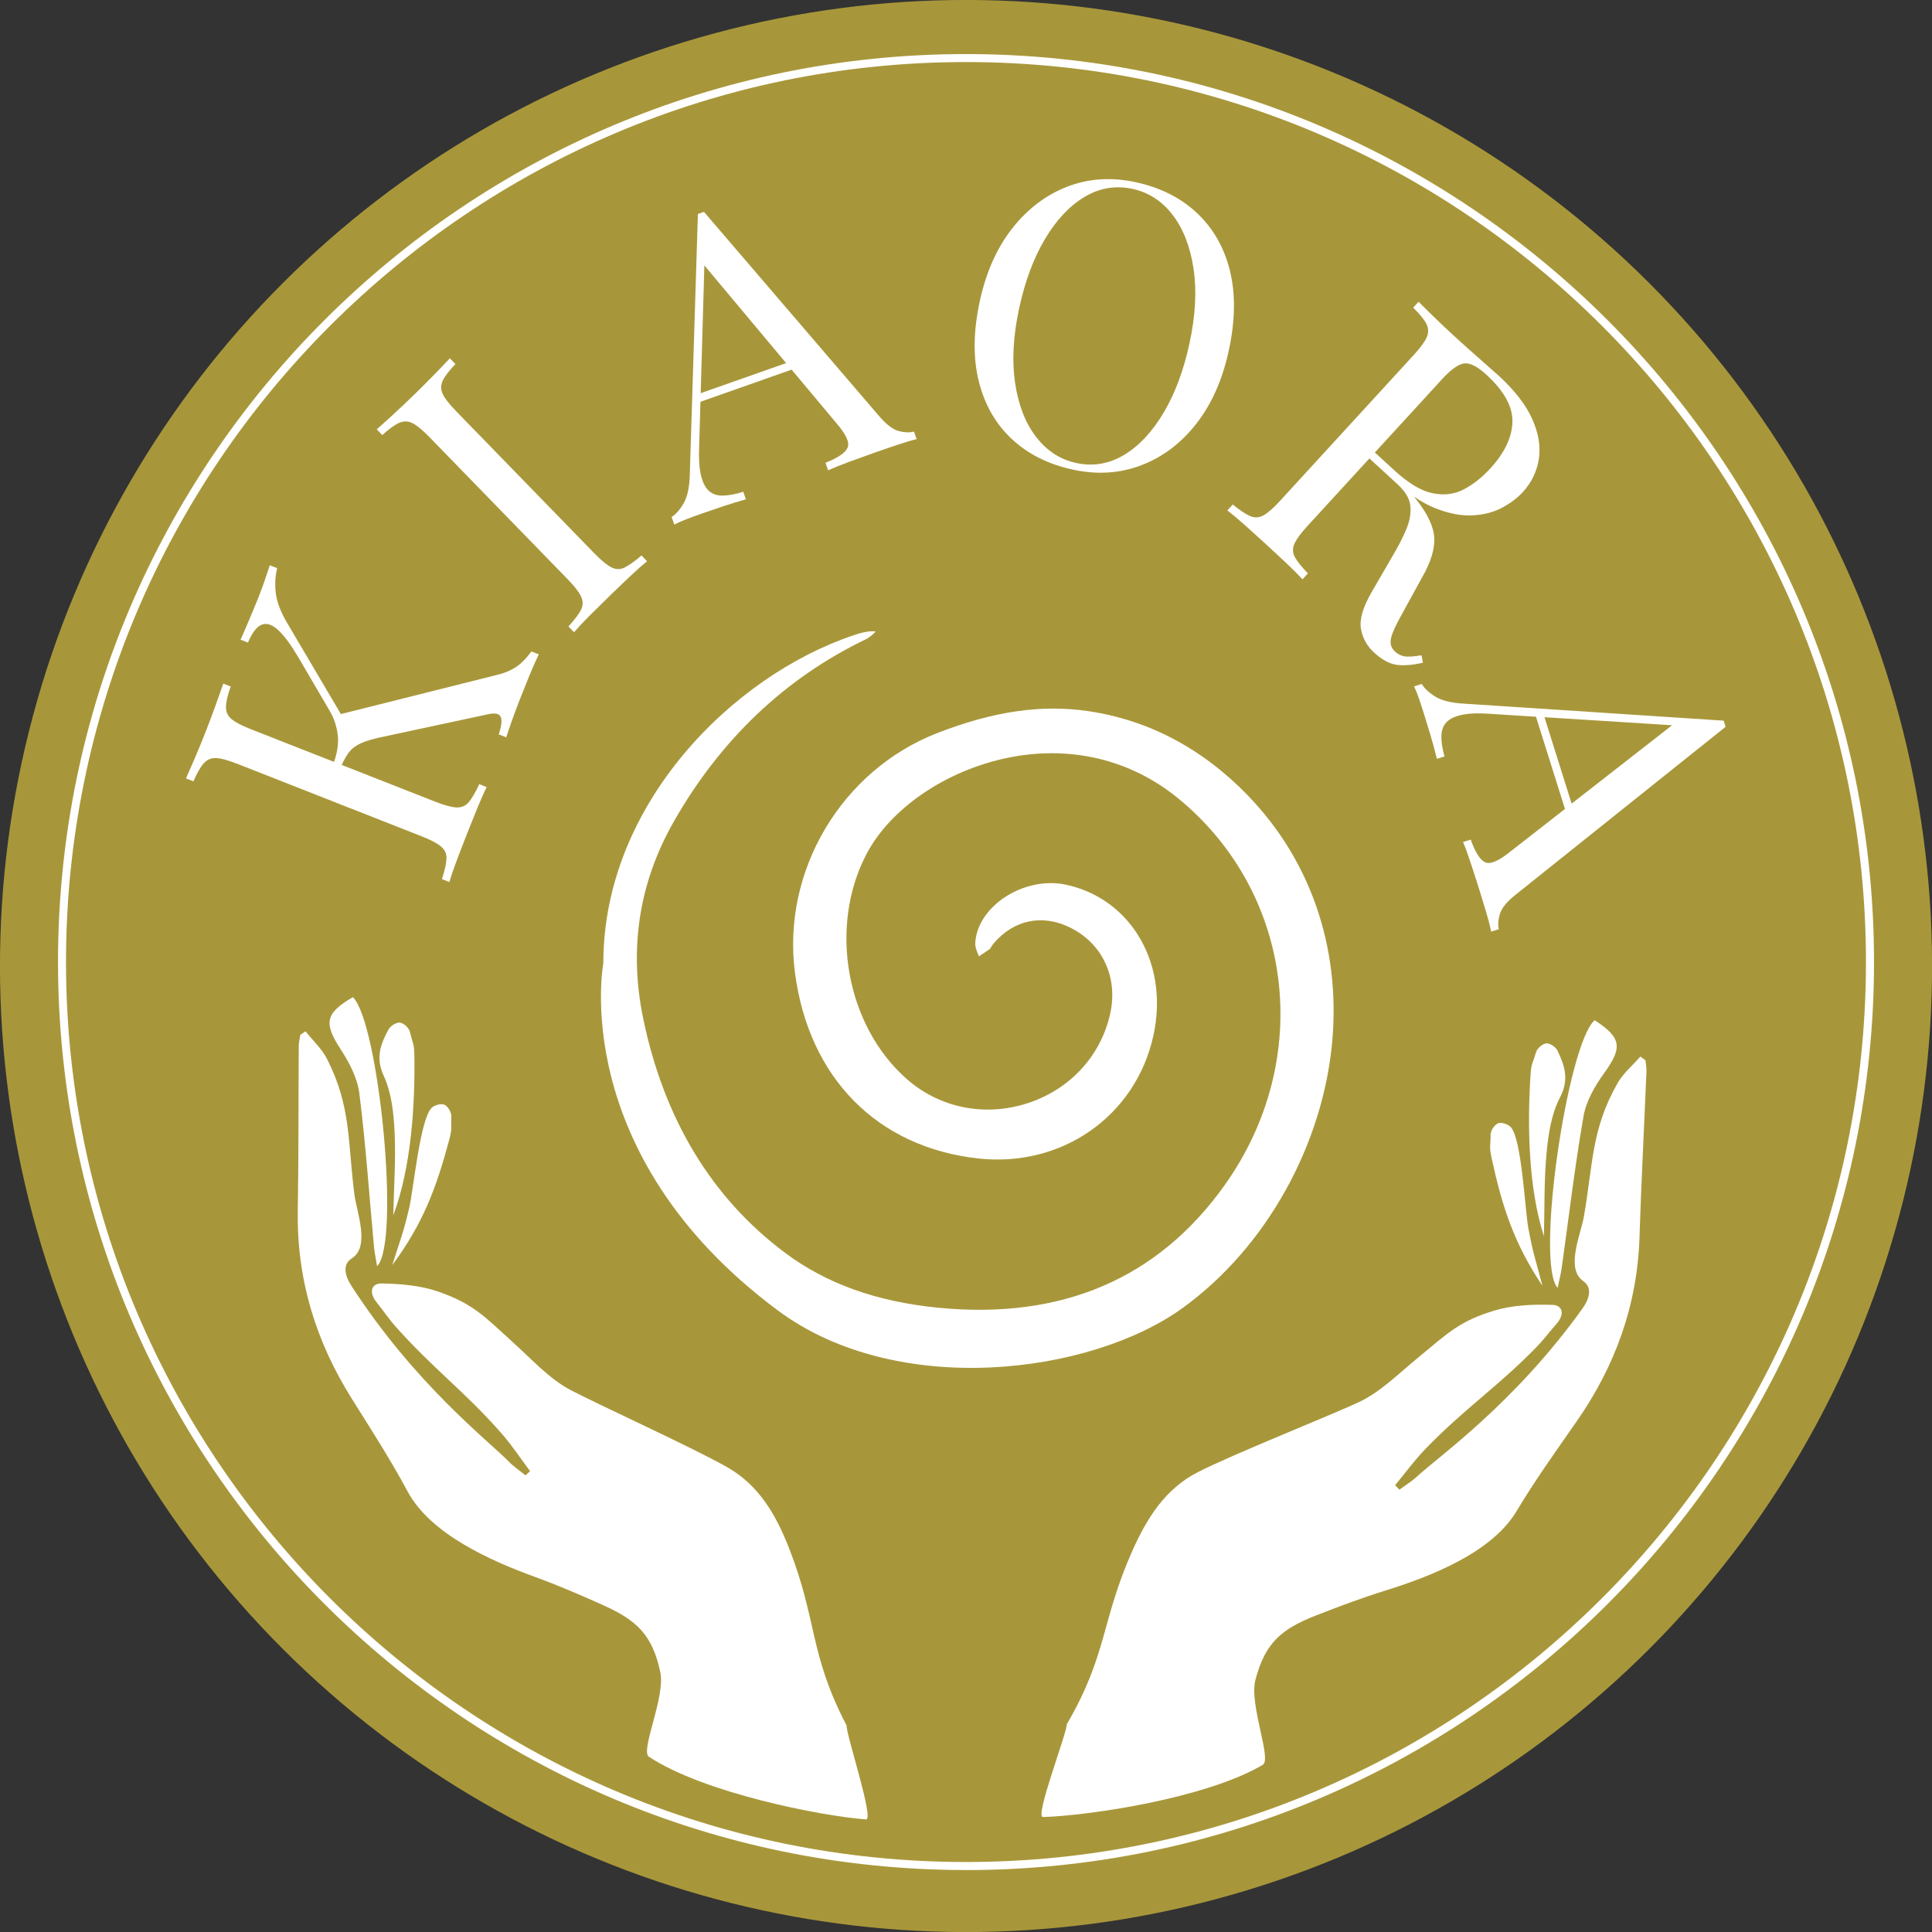 <?xml version="1.0" encoding="UTF-8"?>
<svg xmlns="http://www.w3.org/2000/svg" id="Ebene_2" viewBox="0 0 483.85 483.85">
  <rect x="0" y="0" width="483.85" height="483.85" fill="#333333" stroke="none"/>
  <defs>
    <style>.cls-1{fill:#fff;}.cls-2{fill:#a8973a;}</style>
  </defs>
  <g id="Ebene_1-2">
    <circle class="cls-2" cx="241.93" cy="241.93" r="241.93" transform="translate(-100.21 241.93) rotate(-45)"></circle>
    <path class="cls-1" d="m410.6,309.68c.44-13.79,1.17-27.58,1.74-41.37.04-.91-.16-1.84-.25-2.76-.42-.32-.84-.63-1.26-.95-1.94,2.22-4.3,4.16-5.74,6.69-6.62,11.66-6.1,20.29-8.44,33.48-.79,4.48-4.64,12.93-.13,16.08,2.36,1.65,1.51,4.47-.22,6.88-17.16,23.93-36.04,37.03-41.47,42.09-1.33,1.23-2.89,2.17-4.35,3.25-.36-.37-.73-.74-1.09-1.11,2.52-3.04,4.87-6.27,7.59-9.08,9.81-10.16,18.02-15.46,27.88-25.58,1.76-1.81,3.29-3.89,4.98-5.79,2.04-2.29,1.6-4.64-1.1-4.72-4.79-.14-9.8.04-14.38,1.4-9,2.68-11.95,5.86-19.23,11.83-4.81,3.94-9.41,8.6-14.83,11.14-7.22,3.38-31.31,12.94-40.26,17.5-8.13,4.14-12.72,11.39-16.37,19.54-7.93,17.73-6.28,26.12-16.49,43.6,0,2.34-8.14,23.32-5.98,23.26,11.75-.36,40.91-4.73,55.05-13.08,2.33-1.37-3.44-15.07-1.85-21.22,2.4-9.33,6.57-12.79,15.02-16.12,5.81-2.29,11.68-4.48,17.62-6.33,10.97-3.41,26.48-9.37,32.74-19.81,4.65-7.76,9.91-15.12,15.07-22.52,9.6-13.77,15.21-29,15.76-46.29Z"></path>
    <path class="cls-1" d="m390.09,322.52c.41-1.97.8-3.42,1.01-4.89,1.79-12.71,3.28-25.47,5.48-38.11.66-3.79,2.85-7.56,5.15-10.75,4.64-6.41,4.42-8.86-2.37-13.27-6.76,5.88-14.93,60.78-9.27,67.02Z"></path>
    <path class="cls-1" d="m386.66,309.6c-3.92-12.16-4.16-27.78-3.36-40.36.19-3,.54-2.85,1.39-5.74.28-.95,1.63-2.12,2.58-2.2.9-.08,2.37.92,2.79,1.82,1.78,3.73,2.99,7.19.65,11.67-2.15,4.11-2.94,9.15-3.38,13.87-.66,6.96-.49,14-.67,20.95Z"></path>
    <path class="cls-1" d="m386.29,322.02c-7.11-10.62-10.05-19.67-12.73-31.98-.64-2.93-.26-2.89-.25-5.9,0-.99.99-2.49,1.88-2.83.84-.32,2.53.24,3.19.98,2.74,3.1,3.52,20.65,4.38,25.31,1.28,6.87,1.79,7.69,3.53,14.42Z"></path>
    <path class="cls-1" d="m88.11,350.31c4.8,7.64,9.7,15.24,13.97,23.21,5.75,10.73,20.96,17.42,31.76,21.35,5.85,2.13,11.6,4.6,17.3,7.17,8.28,3.73,12.29,7.39,14.24,16.82,1.29,6.23-5.12,19.63-2.86,21.11,13.72,9.01,42.65,14.77,54.36,15.69,2.16.17-4.97-21.18-4.86-23.52-9.36-17.95-7.31-26.25-14.38-44.34-3.25-8.31-7.5-15.77-15.42-20.3-8.72-4.98-32.33-15.68-39.38-19.41-5.3-2.8-9.67-7.67-14.28-11.83-6.99-6.31-9.79-9.63-18.65-12.74-4.51-1.58-9.5-2-14.3-2.09-2.7-.05-3.25,2.28-1.33,4.66,1.6,1.98,3.02,4.13,4.7,6.02,9.36,10.58,17.31,16.26,26.63,26.88,2.58,2.94,4.77,6.28,7.14,9.44-.38.35-.76.71-1.14,1.06-1.4-1.14-2.92-2.15-4.19-3.45-5.19-5.31-23.42-19.3-39.42-44.02-1.61-2.49-2.33-5.35.11-6.88,4.65-2.92,1.22-11.55.64-16.06-1.71-13.29-.77-21.88-6.83-33.84-1.32-2.6-3.58-4.66-5.41-6.96-.43.3-.87.59-1.3.89-.13.91-.38,1.83-.39,2.74-.09,13.8-.02,27.6-.24,41.4-.27,17.29,4.6,32.77,13.53,46.99Z"></path>
    <path class="cls-1" d="m94.44,317.13c-.32-1.98-.64-3.45-.78-4.94-1.18-12.78-2.06-25.6-3.66-38.33-.48-3.81-2.48-7.69-4.63-10.99-4.33-6.63-3.99-9.06,3-13.14,6.47,6.2,12.01,61.43,6.06,67.39Z"></path>
    <path class="cls-1" d="m98.49,304.38c4.49-11.96,5.49-27.55,5.28-40.15-.05-3-.41-2.87-1.11-5.8-.23-.97-1.53-2.2-2.47-2.32-.9-.12-2.41.81-2.88,1.69-1.96,3.64-3.33,7.04-1.21,11.63,1.95,4.21,2.49,9.28,2.72,14.01.33,6.98-.18,14.01-.33,20.96Z"></path>
    <path class="cls-1" d="m98.26,316.8c7.61-10.27,10.98-19.16,14.24-31.34.78-2.9.4-2.87.53-5.89.04-.99-.87-2.53-1.74-2.91-.83-.36-2.54.11-3.23.83-2.88,2.96-4.5,20.46-5.59,25.07-1.6,6.8-2.16,7.6-4.21,14.24Z"></path>
    <path class="cls-1" d="m241.93,468.33c-125.39,0-227.4-102.01-227.4-227.4S116.54,13.54,241.93,13.54s227.4,102.01,227.4,227.4-102.01,227.4-227.4,227.4Zm0-452.79C117.64,15.54,16.53,116.65,16.53,240.93s101.11,225.39,225.39,225.39,225.39-101.11,225.39-225.39S366.21,15.54,241.93,15.54Z"></path>
    <path class="cls-1" d="m312.46,199.15c-11.42-11.75-24.87-18.84-39.97-21.06-11.65-1.71-23.62.02-37.69,5.47-24.03,9.31-39.05,34.57-35.71,60.05,3.46,26.36,20.64,43.75,45.94,46.52,20.92,2.29,39.34-10.61,43.8-30.67,2.07-9.3.62-18.42-4.08-25.67-4.13-6.37-10.52-10.73-18.01-12.27-5.45-1.12-11.75.47-16.43,4.15-3.73,2.93-5.95,6.81-6.07,10.69-.03.84.42,1.98.94,3.14.93-.61,1.85-1.22,2.74-1.86.06-.09.12-.19.18-.29.24-.38.48-.76.76-1.09,5.08-5.97,12.29-7.42,19.29-3.89,8.07,4.07,11.95,12.59,9.84,21.72-2.41,10.5-10.14,18.81-20.68,22.21-10.66,3.45-21.95,1.19-30.19-6.04-15.2-13.34-19.66-38.07-10.16-56.29,6.01-11.52,19.93-21.02,35.48-24.2,15.58-3.19,30.71.42,42.62,10.17,29.05,23.78,34.05,65.44,11.63,96.89-16.69,23.43-40.85,33.74-71.81,30.67-15.41-1.53-27.92-6.02-38.22-13.71-18.38-13.72-30.35-33.46-35.57-58.68-3.61-17.43-1.07-33.97,7.55-49.17,11.76-20.71,28-36.14,48.26-45.87.77-.37,1.76-1.21,2.39-1.89-.48-.15-1.4-.16-3.22.23-.72.15-1.49.41-2.23.66-30.35,10.16-62.64,42.32-62.74,81.94v.22s-9.09,47.7,43.71,86.96c29.83,22.18,78.36,16.12,101.5-.71,20.81-15.13,35.13-40.84,37.38-67.11,1.94-23.33-5.55-45.07-21.27-61.24Z"></path>
    <path class="cls-1" d="m129.16,167.08c-1.36.9-3.02,1.57-4.99,2.02l-38.8,9.73-13.48-22.86c-1.59-2.7-2.53-5.15-2.81-7.35-.28-2.19-.17-4.3.34-6.32l-1.86-.73c-.3.96-.69,2.13-1.17,3.52-.47,1.39-1.03,2.89-1.66,4.51-.42,1.06-.88,2.18-1.38,3.38-.51,1.2-1.02,2.42-1.54,3.64-.52,1.23-1.04,2.42-1.57,3.58l1.86.73c1.09-2.58,2.27-4.09,3.55-4.52,1.28-.43,2.67.08,4.18,1.54,1.51,1.45,3.16,3.72,4.96,6.79l7.85,13.41c1.03,1.77,1.67,3.72,1.94,5.87.25,2.04-.06,4.31-.92,6.79l-20.84-8.19c-2.3-.9-3.92-1.75-4.86-2.55-.94-.8-1.4-1.82-1.37-3.07.02-1.24.42-2.94,1.19-5.07l-1.86-.73c-.5,1.45-1.14,3.26-1.92,5.43-.78,2.17-1.6,4.34-2.45,6.51-.95,2.42-1.87,4.68-2.77,6.76-.89,2.09-1.63,3.77-2.2,5.05l1.87.73c.89-2.09,1.75-3.59,2.58-4.52.83-.93,1.86-1.36,3.1-1.31,1.24.06,3,.53,5.3,1.44l46.21,18.17c2.23.88,3.84,1.72,4.81,2.54.97.81,1.43,1.84,1.37,3.07-.05,1.23-.44,2.93-1.14,5.09l1.86.73c.39-1.35.98-3.09,1.78-5.22.8-2.12,1.67-4.4,2.63-6.82.85-2.17,1.72-4.33,2.59-6.46.88-2.13,1.65-3.88,2.34-5.27l-1.86-.73c-.95,2.06-1.83,3.56-2.63,4.51-.8.94-1.83,1.38-3.1,1.31-1.26-.07-3.01-.54-5.25-1.42l-23.46-9.22c.62-1.35,1.26-2.46,1.91-3.28.72-.9,1.74-1.65,3.08-2.23,1.34-.58,3.22-1.12,5.63-1.6l25.84-5.54c1.82-.43,2.93-.25,3.33.56.4.8.25,2.29-.46,4.44l1.87.73c.78-2.35,1.45-4.29,2.02-5.82.57-1.53,1.06-2.83,1.47-3.88.61-1.55,1.37-3.43,2.26-5.62.9-2.19,1.7-4.01,2.41-5.45l-1.86-.73c-1.25,1.73-2.56,3.05-3.92,3.95Z"></path>
    <path class="cls-1" d="m156.43,142.14c-1.12.53-2.24.5-3.36-.08-1.12-.58-2.52-1.73-4.2-3.46l-34.62-35.6c-1.72-1.77-2.85-3.21-3.37-4.33-.53-1.12-.52-2.24.01-3.36.53-1.12,1.59-2.5,3.17-4.13l-1.4-1.44c-1.05,1.12-2.38,2.51-3.99,4.16-1.61,1.65-3.25,3.29-4.92,4.92-1.87,1.81-3.64,3.49-5.31,5.02-1.67,1.53-3.04,2.77-4.09,3.69l1.39,1.43c1.67-1.53,3.08-2.55,4.22-3.06,1.14-.5,2.26-.47,3.36.08,1.1.56,2.51,1.72,4.23,3.49l34.62,35.6c1.68,1.72,2.79,3.15,3.34,4.3.55,1.14.55,2.26-.01,3.36-.56,1.1-1.61,2.49-3.14,4.17l1.4,1.44c.91-1.07,2.17-2.41,3.77-4.02,1.6-1.6,3.34-3.32,5.2-5.13,1.67-1.63,3.35-3.23,5.02-4.81,1.67-1.58,3.11-2.86,4.3-3.83l-1.4-1.44c-1.72,1.49-3.14,2.49-4.25,3.02Z"></path>
    <path class="cls-1" d="m225.16,107.97c-1.47-.36-3.1-1.58-4.89-3.64l-43.97-51.27c-.25.09-.51.18-.76.27-.25.09-.5.18-.76.27l-2.02,65.04c-.07,3.21-.56,5.63-1.47,7.26-.91,1.63-1.94,2.82-3.09,3.58l.67,1.89c.9-.46,1.9-.9,2.98-1.32,1.09-.42,2.42-.91,4-1.46,1.64-.58,3.42-1.19,5.35-1.83,1.93-.64,3.8-1.21,5.61-1.71l-.67-1.89c-1.97.63-3.69.94-5.13.96-1.44.02-2.61-.39-3.5-1.21-.89-.82-1.55-2.12-1.97-3.92-.42-1.8-.57-4.13-.45-7l.33-11.37,22.83-8.05,11.25,13.44c2.39,2.77,3.32,4.79,2.78,6.08-.54,1.29-2.39,2.56-5.55,3.81l.66,1.89c1.28-.59,2.98-1.28,5.11-2.07,2.13-.78,4.42-1.61,6.87-2.48,1.83-.64,3.65-1.27,5.49-1.88,1.84-.61,3.41-1.08,4.71-1.39l-.67-1.89c-1.03.29-2.28.26-3.75-.11Zm-49.68-9.5l.92-32.01,20.48,24.47-21.4,7.54Z"></path>
    <path class="cls-1" d="m308.02,67.77c-1.45-5.81-4.2-10.62-8.26-14.43-4.06-3.81-9.19-6.39-15.38-7.72-6.07-1.31-11.76-.93-17.09,1.13-5.33,2.06-9.92,5.54-13.78,10.44-3.86,4.9-6.57,11.01-8.15,18.31-1.6,7.44-1.69,14.08-.25,19.92,1.44,5.84,4.18,10.67,8.24,14.48,4.06,3.81,9.19,6.39,15.38,7.72,6.07,1.31,11.78.94,17.14-1.12,5.36-2.05,9.95-5.53,13.78-10.44,3.82-4.91,6.53-11.02,8.1-18.33,1.62-7.5,1.71-14.16.26-19.97Zm-10.13,18.25c-1.45,6.72-3.6,12.49-6.45,17.3-2.85,4.81-6.16,8.35-9.92,10.61-3.77,2.26-7.77,2.93-12.01,2.02-3.98-.86-7.32-3.03-10.01-6.51-2.7-3.48-4.46-7.99-5.28-13.53-.82-5.54-.48-11.76,1.01-18.68,1.46-6.78,3.62-12.57,6.46-17.35,2.84-4.78,6.14-8.3,9.91-10.56,3.77-2.26,7.76-2.93,12.01-2.02,4.05.87,7.4,3.05,10.07,6.52,2.66,3.48,4.41,7.97,5.23,13.47.83,5.5.49,11.75-1.02,18.73Z"></path>
    <path class="cls-1" d="m356.01,164.1c-1.41.25-2.62.36-3.63.34-1.02-.03-1.97-.4-2.85-1.12-1.13-.94-1.51-2.13-1.15-3.56.36-1.43,1.29-3.46,2.78-6.07l5.06-9.22c2.1-3.68,3.1-6.91,2.98-9.69-.12-2.78-1.58-5.95-4.38-9.52-.23-.29-.48-.59-.72-.89,1.85,1.25,3.64,2.23,5.37,2.91,3.39,1.34,6.48,1.94,9.29,1.79,2.8-.15,5.27-.78,7.39-1.91,2.12-1.13,3.86-2.44,5.21-3.91,2.21-2.41,3.55-5.19,4.03-8.32.48-3.14-.08-6.48-1.67-10.02-1.6-3.54-4.38-7.14-8.37-10.8-.89-.81-2.41-2.16-4.57-4.05-2.16-1.89-4.4-3.9-6.71-6.01-1.62-1.49-3.25-3.03-4.88-4.61-1.63-1.58-2.94-2.87-3.92-3.87l-1.35,1.48c1.63,1.58,2.72,2.93,3.29,4.04.57,1.11.61,2.23.11,3.36-.49,1.13-1.58,2.61-3.24,4.43l-33.55,36.6c-1.62,1.77-2.99,2.96-4.1,3.58-1.11.61-2.23.67-3.36.18-1.13-.49-2.58-1.46-4.34-2.89l-1.35,1.48c1.12.85,2.53,2.03,4.23,3.54,1.69,1.51,3.5,3.14,5.42,4.9,1.72,1.58,3.42,3.16,5.1,4.74,1.67,1.58,3.03,2.94,4.07,4.07l1.35-1.48c-1.58-1.63-2.67-2.99-3.26-4.07-.59-1.08-.63-2.2-.11-3.36s1.59-2.62,3.21-4.39l15.56-16.97,7.01,6.43c1.97,1.8,3.05,3.61,3.25,5.42.19,1.81-.13,3.75-.99,5.82-.85,2.07-2.03,4.36-3.53,6.88l-5.14,8.87c-2.2,3.78-3.11,6.84-2.72,9.19.39,2.34,1.49,4.35,3.31,6.02,2.02,1.85,3.95,2.87,5.8,3.08,1.85.2,3.99.02,6.42-.56l-.36-1.83Zm4.94-68.94c2.34-2.56,4.25-3.94,5.7-4.14,1.45-.21,3.31.73,5.58,2.8,4.48,4.1,6.66,8.07,6.54,11.9-.12,3.83-1.96,7.69-5.52,11.58-2.07,2.26-4.29,4.01-6.64,5.25-2.36,1.24-4.96,1.56-7.82.98-2.86-.58-6.03-2.48-9.53-5.68l-4.94-4.53,16.64-18.15Z"></path>
    <path class="cls-1" d="m431.91,181.24c-.08-.25-.16-.51-.24-.76l-64.93-4.25c-3.2-.18-5.61-.76-7.2-1.72-1.6-.97-2.76-2.04-3.48-3.21l-1.91.6c.43.91.83,1.92,1.21,3.03.38,1.1.82,2.45,1.32,4.04.52,1.66,1.07,3.46,1.65,5.41.58,1.95,1.08,3.84,1.52,5.66l1.91-.6c-.56-1.99-.82-3.71-.78-5.16.04-1.45.48-2.6,1.33-3.46.85-.86,2.18-1.47,3.99-1.83s4.15-.43,7.02-.21l11.35.72,7.26,23.1-13.82,10.78c-2.85,2.29-4.91,3.15-6.17,2.57-1.27-.58-2.47-2.48-3.62-5.68l-1.91.6c.55,1.3,1.18,3.02,1.89,5.18.71,2.15,1.46,4.47,2.24,6.96.58,1.85,1.14,3.7,1.69,5.55.55,1.86.96,3.44,1.23,4.75l1.91-.6c-.26-1.04-.18-2.29.24-3.75.42-1.46,1.68-3.05,3.8-4.76l52.75-42.18c-.08-.25-.16-.51-.24-.76Zm-45.11-1.62l31.96,2.01-25.16,19.63-6.8-21.65Z"></path>
  </g>
</svg>
